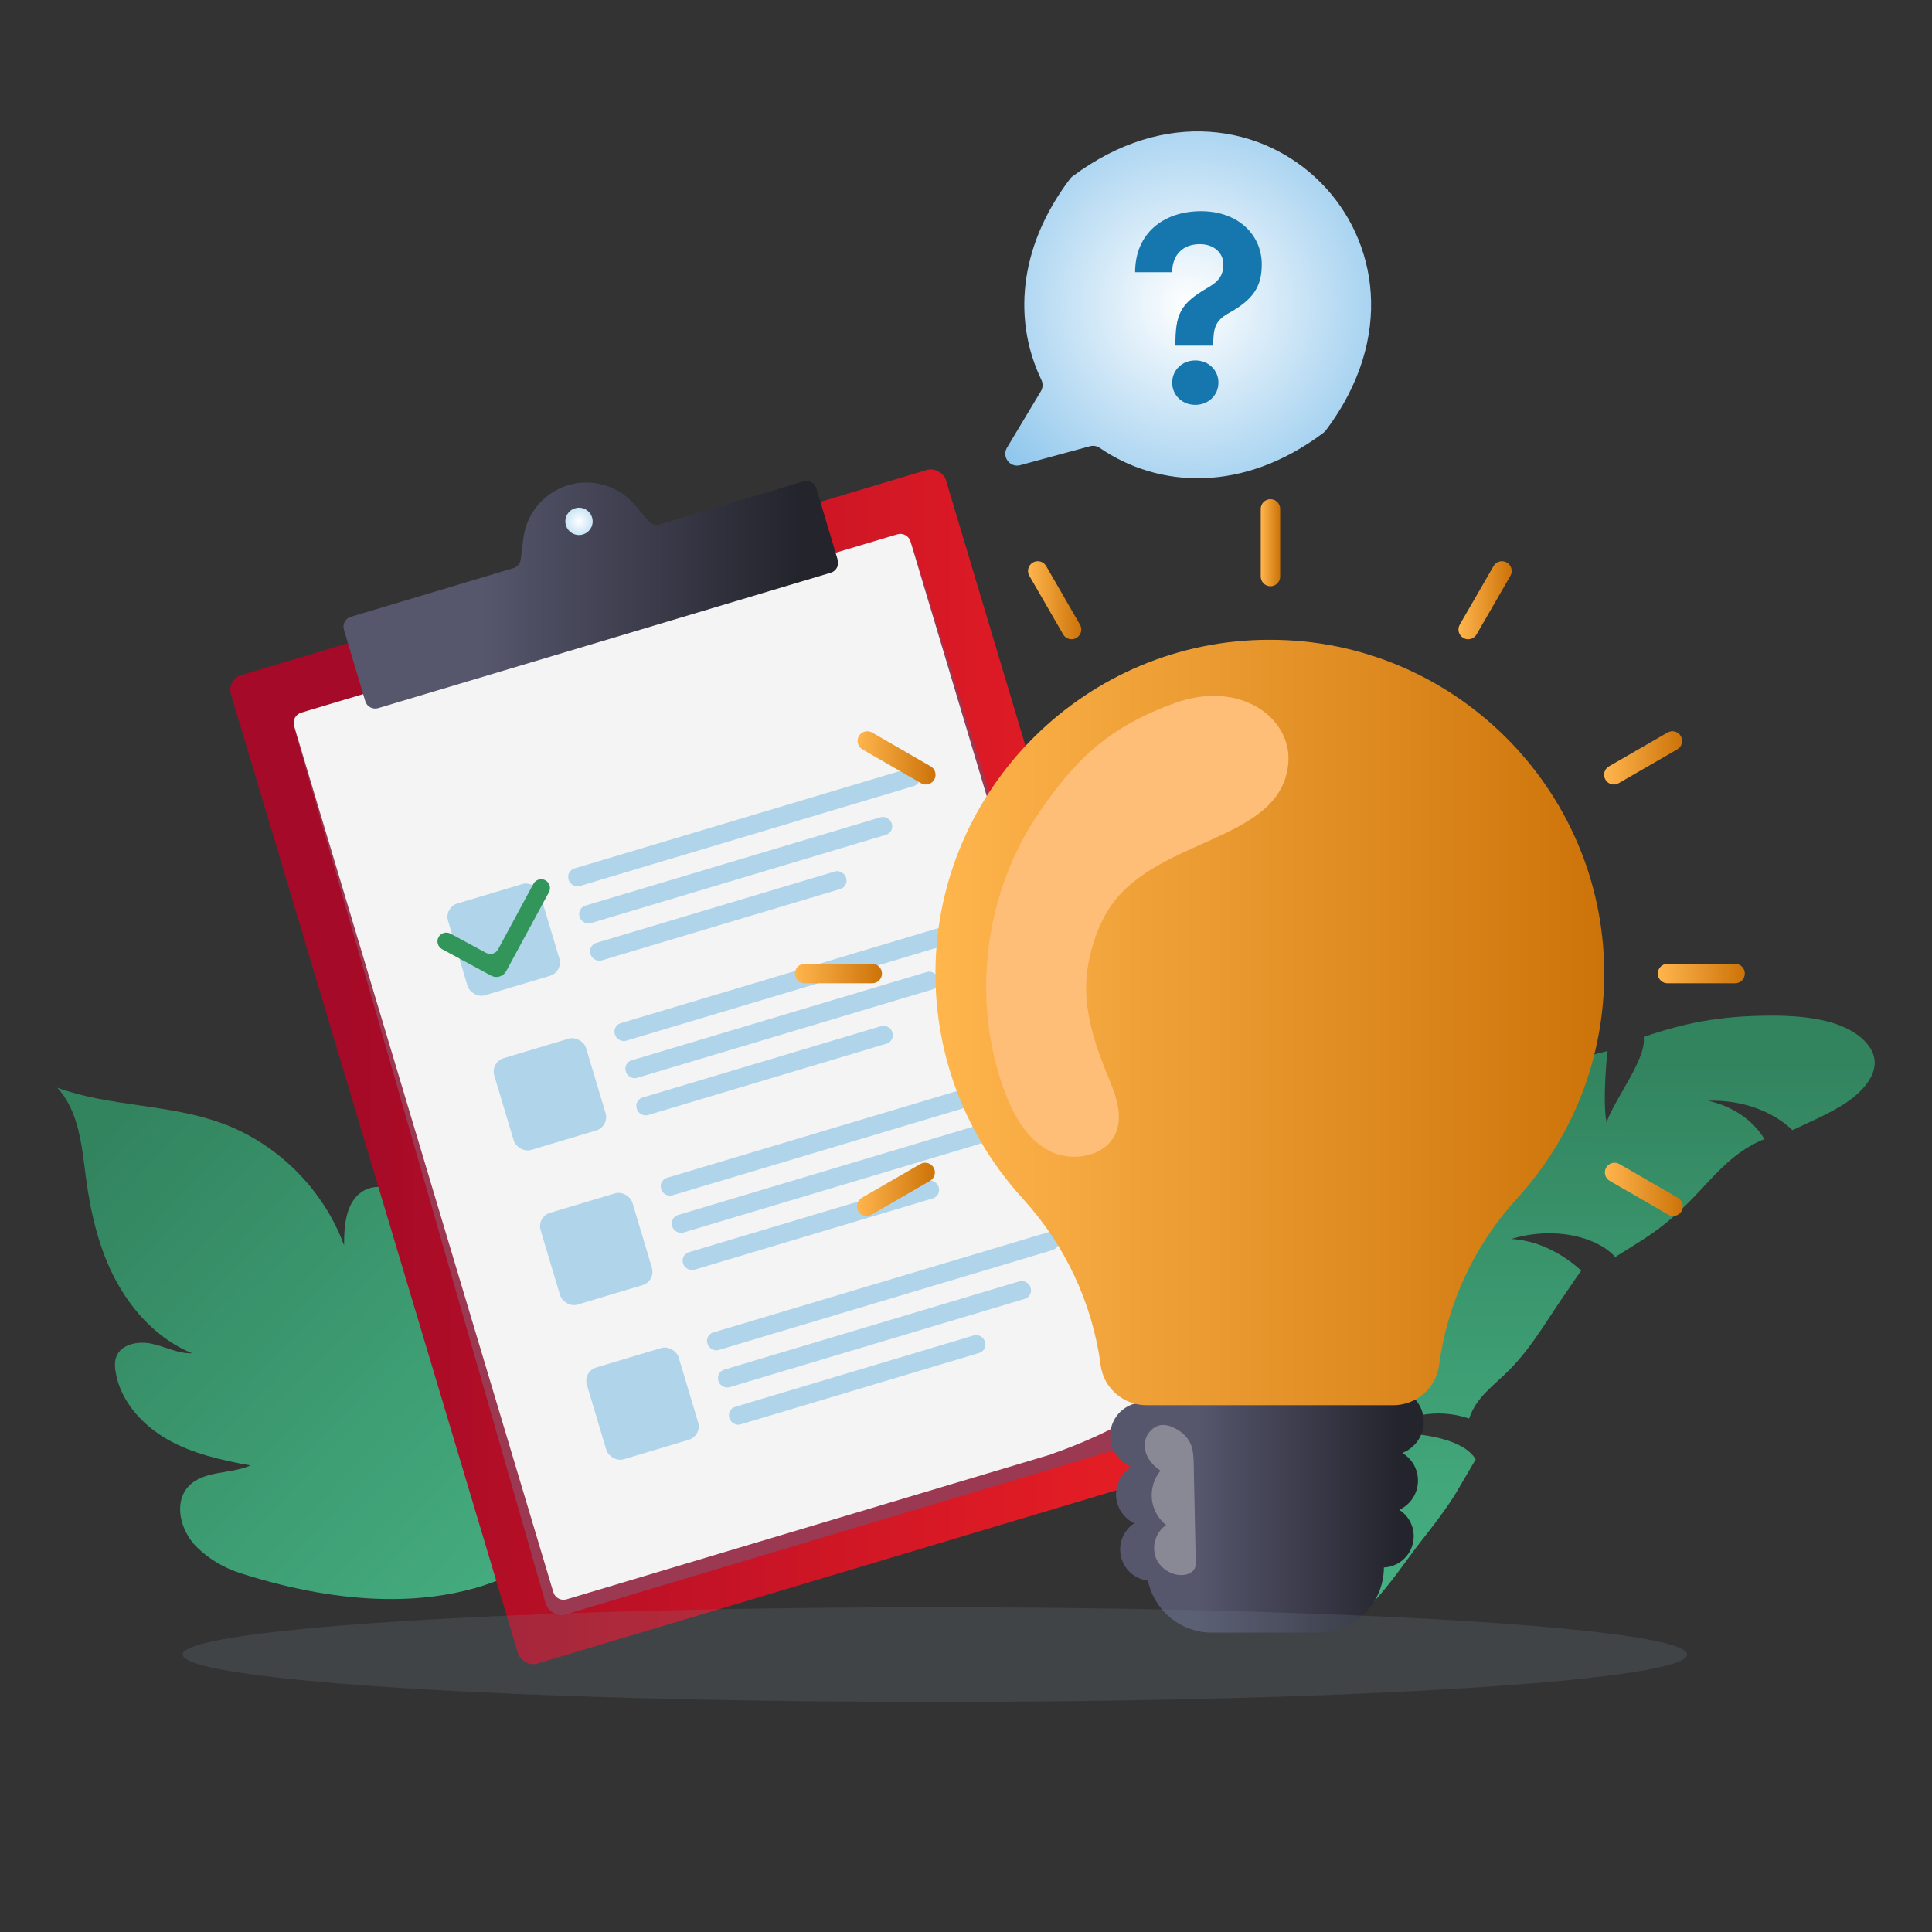 <?xml version="1.0" encoding="UTF-8"?>
<svg xmlns="http://www.w3.org/2000/svg" xmlns:xlink="http://www.w3.org/1999/xlink" viewBox="0 0 320 320">
  <rect x="0" y="0" width="320" height="320" fill="#333333" stroke="none"/>
  <defs>
    <linearGradient id="linear-gradient" x1="1286.28" y1="-4.88" x2="1372.88" y2="-93.47" gradientTransform="translate(1382.23 227.25) rotate(177.88) scale(1 -1)" gradientUnits="userSpaceOnUse">
      <stop offset="0" stop-color="#47b284"/>
      <stop offset=".92" stop-color="#32845f"/>
    </linearGradient>
    <linearGradient id="linear-gradient-2" x1="-968.44" y1="-247.81" x2="-867.97" y2="-247.81" gradientTransform="translate(14.62 -700.21) rotate(-89.91) scale(1 -1)" xlink:href="#linear-gradient"/>
    <linearGradient id="linear-gradient-3" x1="220.16" y1="336.84" x2="221.45" y2="336.84" gradientTransform="translate(-49.78 -77.6) rotate(-11.36)" gradientUnits="userSpaceOnUse">
      <stop offset=".28" stop-color="#32965b"/>
      <stop offset=".92" stop-color="#246d42"/>
    </linearGradient>
    <linearGradient id="linear-gradient-4" x1="218.08" y1="338.54" x2="219.62" y2="338.54" xlink:href="#linear-gradient-3"/>
    <linearGradient id="linear-gradient-5" x1="38.15" y1="176.7" x2="204.33" y2="176.7" gradientTransform="translate(55.75 -27.34) rotate(16.66)" gradientUnits="userSpaceOnUse">
      <stop offset=".12" stop-color="#a50a28"/>
      <stop offset=".12" stop-color="#a50a27"/>
      <stop offset=".71" stop-color="#d81925"/>
      <stop offset="1" stop-color="#ec2024"/>
    </linearGradient>
    <linearGradient id="linear-gradient-6" x1="56.87" y1="98.52" x2="138.81" y2="98.52" gradientUnits="userSpaceOnUse">
      <stop offset=".28" stop-color="#56566d"/>
      <stop offset=".92" stop-color="#24242d"/>
    </linearGradient>
    <radialGradient id="radial-gradient" cx="95.9" cy="86.34" fx="95.9" fy="86.34" r="6.62" gradientUnits="userSpaceOnUse">
      <stop offset="0" stop-color="#fff"/>
      <stop offset="1" stop-color="#63b0e5"/>
    </radialGradient>
    <linearGradient id="linear-gradient-7" x1="183.88" y1="251.12" x2="235.81" y2="251.12" xlink:href="#linear-gradient-6"/>
    <linearGradient id="linear-gradient-8" x1="154.94" y1="169.36" x2="265.72" y2="169.36" gradientUnits="userSpaceOnUse">
      <stop offset="0" stop-color="#ffb64d"/>
      <stop offset="1" stop-color="#cc7309"/>
    </linearGradient>
    <linearGradient id="linear-gradient-9" x1="208.82" y1="89.89" x2="212.05" y2="89.89" xlink:href="#linear-gradient-8"/>
    <linearGradient id="linear-gradient-10" x1="170.28" y1="99.41" x2="179.1" y2="99.41" xlink:href="#linear-gradient-8"/>
    <linearGradient id="linear-gradient-11" x1="142.03" y1="125.53" x2="154.96" y2="125.53" xlink:href="#linear-gradient-8"/>
    <linearGradient id="linear-gradient-12" x1="131.65" y1="161.25" x2="146.08" y2="161.25" xlink:href="#linear-gradient-8"/>
    <linearGradient id="linear-gradient-13" x1="141.93" y1="196.99" x2="154.85" y2="196.99" xlink:href="#linear-gradient-8"/>
    <linearGradient id="linear-gradient-14" x1="241.56" y1="99.41" x2="250.38" y2="99.41" xlink:href="#linear-gradient-8"/>
    <linearGradient id="linear-gradient-15" x1="265.7" y1="125.53" x2="278.63" y2="125.53" xlink:href="#linear-gradient-8"/>
    <linearGradient id="linear-gradient-16" x1="274.58" y1="161.25" x2="289" y2="161.25" xlink:href="#linear-gradient-8"/>
    <linearGradient id="linear-gradient-17" x1="265.81" y1="196.99" x2="278.73" y2="196.99" xlink:href="#linear-gradient-8"/>
    <radialGradient id="radial-gradient-2" cx="196.8" cy="50.48" fx="196.8" fy="50.48" r="54.8" gradientUnits="userSpaceOnUse">
      <stop offset="0" stop-color="#fff"/>
      <stop offset="1" stop-color="#63b0e5"/>
    </radialGradient>
  </defs>
  <g isolation="isolate">
    <g id="Layer_1">
      <g>
        <g>
          <g>
            <path d="M19.19,212.1c-2.79-5.24-4.17-11.12-4.95-17-.7-5.27-1.14-11.05-4.76-14.94,8.76,3.17,18.51,2.68,27.26,5.88,9.25,3.38,16.86,10.99,20.25,20.23-.02-3.41.34-7.5,3.35-9.11,2.89-1.54,6.44.26,8.86,2.46,6.72,6.13,9.78,15.25,11.82,24.11.49-3.26,1.57-7.19,4.78-7.94,2.92-.68,5.57,1.87,7.17,4.4,2.24,3.55,5,23.72-2.32,36.76,0,0-15.04,15.04-50.83,3.62-2.72-.87-5.27-2.37-7.29-4.39-2.63-2.63-3.84-7.28-1.3-10,2.51-2.68,6.92-1.97,10.26-3.46-4.76-.86-9.58-1.92-13.78-4.32-4.2-2.4-7.76-6.36-8.56-11.13-.14-.84-.19-1.72.1-2.52.8-2.15,3.66-2.67,5.9-2.18,2.24.49,4.37,1.65,6.66,1.58-5.49-2.26-9.82-6.83-12.61-12.07Z" fill="url(#linear-gradient)"/>
            <g mix-blend-mode="overlay" opacity=".6">
              <path d="M91.22,234.74c0,1.01-.08,2.03-.33,3.05-.39-.97-.64-1.95-.85-2.92-.21-.98-.39-1.95-.52-2.93-.14-.98-.24-1.96-.32-2.94-.09-.99-.14-1.97-.19-3.01.64.84,1.04,1.81,1.35,2.78.31.97.53,1.97.67,2.97.15,1,.21,2.01.2,3.02Z" fill="#fff"/>
              <path d="M92.01,235.23c-.03-.95,0-1.91.07-2.87.07-.96.19-1.92.45-2.9.37.94.59,1.89.74,2.84.15.96.25,1.92.27,2.88.03.96-.01,1.93-.11,2.89-.1.96-.26,1.92-.59,2.88-.31-.96-.48-1.91-.61-2.87-.12-.95-.2-1.91-.22-2.86Z" fill="#fff"/>
              <path d="M68.9,209.75c-.09.84-.27,1.68-.66,2.47-.25-.84-.39-1.64-.54-2.43-.14-.79-.27-1.57-.39-2.35l-.34-2.35c-.1-.8-.2-1.6-.22-2.48.61.64,1.03,1.38,1.37,2.16.33.78.56,1.6.69,2.44.13.84.16,1.69.08,2.54Z" fill="#fff"/>
              <path d="M70.54,210.13c-.05-.8-.08-1.6-.11-2.41-.01-.82-.03-1.64.05-2.52.53.71.87,1.51,1.13,2.32.25.82.4,1.67.45,2.52.05.85,0,1.71-.15,2.56-.16.84-.41,1.67-.85,2.44-.19-.87-.26-1.69-.35-2.5-.07-.81-.13-1.61-.18-2.41Z" fill="#fff"/>
            </g>
          </g>
          <g>
            <path d="M229.02,237.28c3.37-2.83,9-4.16,14.31-2.32,1.22-3.62,4.07-5.43,6.62-8.01,3.86-3.87,6.51-8.72,9.73-13.28.35-.54,2.2-3.23,2.22-3.22-.02.06-4.71-4.84-11.58-5.24,7.28-2.19,14.29-.29,17.21,2.99,4.77-3.01,7.28-4.32,11.35-8.26,4.08-3.82,7.46-8.97,13.37-11.27-1.83-3.04-5.13-5.42-9.35-6.35,5.61-.19,10.73,1.73,13.99,4.87,2.96-1.42,6.11-2.71,8.81-4.5,2.68-1.8,4.95-4.28,4.8-6.92-.14-2.4-2.43-4.58-5.5-5.82-3.06-1.25-6.78-1.66-10.44-1.72-8.18-.08-14.39.78-22.32,3.52.55,3.55-4.73,10.1-6.15,14.15-.7-3.5.11-11.82.19-11.83,0-.02-3.3.84-3.87,1.04-7.98,2.52-15.58,7.78-20.79,14.38-3.22,4.05-5.59,8.51-8.76,12.52-5.57,7.09-13.33,12.18-17.9,20.8-.86,1.64-1.44,3.28-1.44,3.28-.31.26,6.71,15.21,9.52,17.11-3-1.27-9.2-5.87-11.46-8.66-.03,7.86,2.08,17.22,5.14,23.24,1.39,2.81,3.31,5.14,4.67,7.98,1.28,2.63.83,3.58,3.06,2.21,3.91-2.52,8.02-9.04,11.01-12.81.74-.98,3.08-3.8,5.44-7.44,1.01-1.68,3.5-6.02,3.53-5.99-.07.21-1.13-4.49-15.4-4.45Z" fill="url(#linear-gradient-2)"/>
            <g mix-blend-mode="overlay" opacity=".4">
              <path d="M233.66,208.94c.07.48.14.97.19,1.47.05.51.09,1.02.07,1.63-.42-.24-.71-.61-.95-1.03-.23-.42-.39-.91-.47-1.43-.08-.52-.1-1.09-.03-1.68.08-.59.22-1.21.52-1.84.19.48.3.96.4,1.44.1.48.18.95.26,1.43Z" fill="url(#linear-gradient-3)"/>
              <path d="M231.97,211.06c.16.55.32,1.11.49,1.66.16.56.34,1.12.47,1.77-.53-.22-.94-.61-1.29-1.06-.34-.46-.6-.99-.78-1.59-.18-.6-.28-1.25-.28-1.95,0-.7.09-1.43.35-2.21.23.57.39,1.15.56,1.71.16.56.32,1.11.48,1.66Z" fill="url(#linear-gradient-4)"/>
            </g>
          </g>
        </g>
        <g>
          <rect x="59.43" y="91.25" width="123.62" height="170.9" rx="2.53" ry="2.53" transform="translate(-45.57 42.17) rotate(-16.66)" fill="url(#linear-gradient-5)"/>
          <path d="M193.97,237.38l-100.17,29.98c-1.47.44-3.03-.41-3.45-1.89L49.06,121.7c-.5-1.74.5-3.57,2.23-4.09l95.94-28.71c1.73-.52,3.57.46,4.11,2.19l44.48,142.81c.46,1.47-.38,3.03-1.85,3.47Z" fill="#9b3852"/>
          <path d="M195.2,226.64s-5.08-5.63-11.32-26.46l-33.07-110.5c-.28-.93-1.26-1.46-2.19-1.18l-98.73,29.54c-.93.28-1.46,1.26-1.18,2.19l42.94,143.49c.28.93,1.26,1.46,2.19,1.18l80.21-24v-.02c3.08-1.05,19.64-7.02,21.14-14.24Z" fill="#f4f4f4"/>
          <g>
            <path d="M107.45,86.33l-2.29-2.7c-2.71-3.18-7.04-4.46-11.04-3.27h0c-4,1.2-6.92,4.65-7.43,8.8l-.44,3.51c-.08.68-.56,1.24-1.21,1.43l-26.93,8.06c-.91.27-1.42,1.23-1.15,2.14l3.54,11.84c.27.91,1.23,1.42,2.14,1.15l74.96-22.43c.91-.27,1.42-1.23,1.15-2.14l-3.54-11.84c-.27-.91-1.23-1.42-2.14-1.15l-23.81,7.13c-.65.2-1.36-.01-1.8-.53ZM96.88,88.38c-1.4.66-3.01-.21-3.23-1.74-.13-.95.39-1.92,1.26-2.34,1.4-.66,3.01.21,3.23,1.74.13.95-.39,1.92-1.26,2.34Z" fill="url(#linear-gradient-6)"/>
            <path d="M95.25,84.18c1.2-.36,2.46.32,2.82,1.52s-.32,2.46-1.52,2.82-2.46-.32-2.82-1.52.32-2.46,1.52-2.82Z" fill="url(#radial-gradient)"/>
          </g>
          <g>
            <rect x="75.49" y="147.7" width="15.87" height="15.87" rx="2.31" ry="2.31" transform="translate(207.97 280.82) rotate(163.34)" fill="#b0d4ea"/>
            <rect x="92.91" y="135.5" width="60.66" height="3.04" rx="1.45" ry="1.45" transform="translate(280.59 232.96) rotate(163.34)" fill="#b0d4ea"/>
            <rect x="94.87" y="142.62" width="53.96" height="3.04" rx="1.45" ry="1.45" transform="translate(279.91 247.29) rotate(163.34)" fill="#b0d4ea"/>
            <rect x="96.89" y="150.18" width="44.18" height="3.04" rx="1.45" ry="1.45" transform="translate(276.45 262.93) rotate(163.34)" fill="#b0d4ea"/>
          </g>
          <g>
            <rect x="83.16" y="173.32" width="15.87" height="15.87" rx="2.31" ry="2.31" transform="translate(230.32 328.78) rotate(163.34)" fill="#b0d4ea"/>
            <rect x="100.58" y="161.12" width="60.66" height="3.04" rx="1.45" ry="1.45" transform="translate(302.95 280.93) rotate(163.34)" fill="#b0d4ea"/>
            <rect x="102.54" y="168.23" width="53.96" height="3.04" rx="1.45" ry="1.45" transform="translate(302.26 295.25) rotate(163.34)" fill="#b0d4ea"/>
            <rect x="104.55" y="175.8" width="44.18" height="3.04" rx="1.45" ry="1.45" transform="translate(298.8 310.89) rotate(163.34)" fill="#b0d4ea"/>
          </g>
          <g>
            <rect x="90.82" y="198.94" width="15.87" height="15.87" rx="2.31" ry="2.31" transform="translate(252.68 376.75) rotate(163.34)" fill="#b0d4ea"/>
            <rect x="108.24" y="186.74" width="60.66" height="3.04" rx="1.45" ry="1.45" transform="translate(325.3 328.89) rotate(163.34)" fill="#b0d4ea"/>
            <rect x="110.2" y="193.85" width="53.96" height="3.04" rx="1.45" ry="1.45" transform="translate(324.62 343.22) rotate(163.34)" fill="#b0d4ea"/>
            <rect x="112.22" y="201.42" width="44.18" height="3.04" rx="1.45" ry="1.45" transform="translate(321.16 358.86) rotate(163.34)" fill="#b0d4ea"/>
          </g>
          <g>
            <rect x="98.49" y="224.56" width="15.87" height="15.87" rx="2.31" ry="2.31" transform="translate(275.03 424.71) rotate(163.34)" fill="#b0d4ea"/>
            <rect x="115.91" y="212.36" width="60.66" height="3.04" rx="1.45" ry="1.45" transform="translate(347.66 376.85) rotate(163.34)" fill="#b0d4ea"/>
            <rect x="117.87" y="219.47" width="53.96" height="3.04" rx="1.45" ry="1.45" transform="translate(346.97 391.18) rotate(163.34)" fill="#b0d4ea"/>
            <rect x="119.88" y="227.04" width="44.18" height="3.04" rx="1.45" ry="1.45" transform="translate(343.51 406.82) rotate(163.34)" fill="#b0d4ea"/>
          </g>
          <path d="M90.92,147.78c.38-.71.12-1.59-.59-1.98h0c-.71-.38-1.59-.12-1.98.59l-5.85,10.85c-.38.71-1.27.97-1.98.59l-5.91-3.19c-.71-.38-1.59-.12-1.98.59h0c-.38.71-.12,1.59.59,1.98l8.13,4.39c.89.48,2,.15,2.49-.74l7.08-13.08Z" fill="#32965b"/>
        </g>
        <g>
          <path d="M231.76,250.07c1.36.87,2.29,2.35,2.39,4.08.16,2.86-2.03,5.31-4.89,5.47h-.04c-.03,5.97-4.87,10.79-10.84,10.79h-17.64c-5.23,0-9.59-3.7-10.61-8.62-2.47-.28-4.45-2.3-4.59-4.86-.11-1.92.84-3.65,2.34-4.63-1.7-.81-2.91-2.5-3.03-4.51-.11-2.02.9-3.83,2.5-4.83-1.93-.78-3.34-2.62-3.46-4.83-.15-2.64,1.57-4.95,4.01-5.64l46.54-.67c.79.9,1.29,2.06,1.37,3.34.14,2.47-1.36,4.65-3.55,5.49,1.47.88,2.49,2.44,2.59,4.28.13,2.25-1.16,4.25-3.08,5.14Z" fill="url(#linear-gradient-7)"/>
          <path d="M197.9,259.73c-.31.74-1.18,1.09-1.98,1.14-1.97.12-3.93-1.21-4.55-3.08-.62-1.86.14-4.1,1.78-5.19-1.31-1.04-2.18-2.62-2.36-4.27-.18-1.69.34-3.44,1.43-4.75-1.06-.69-1.98-1.66-2.39-2.86-.42-1.2-.26-2.63.59-3.57.68-.77,1.35-1.13,2.26-1.13.46,0,.9.11,1.33.28,1.36.54,2.58,1.48,3.17,2.8.48,1.07.51,2.27.54,3.44.11,5.35.22,10.69.33,16.04,0,.39.01.79-.14,1.15Z" fill="#898996"/>
          <path d="M265.71,160.97c.07,14.47-5.41,27.65-14.45,37.54-7.05,7.73-11.55,17.38-12.91,27.64-.5,3.79-3.78,6.6-7.6,6.6h-40.84c-3.82,0-7.1-2.81-7.6-6.6-1.36-10.26-5.86-19.91-12.92-27.64-9.03-9.89-14.52-23.08-14.45-37.54.15-30.37,25.02-55.06,55.38-55,30.37-.06,55.24,24.64,55.39,55Z" fill="url(#linear-gradient-8)"/>
          <path d="M210.43,97.1c-.89,0-1.61-.72-1.61-1.61v-11.2c0-.89.72-1.61,1.61-1.61s1.61.72,1.61,1.61v11.2c0,.89-.72,1.61-1.61,1.61Z" fill="url(#linear-gradient-9)"/>
          <path d="M177.49,105.88c-.56,0-1.1-.29-1.4-.81l-5.6-9.7c-.45-.77-.18-1.76.59-2.2.77-.45,1.76-.18,2.2.59l5.6,9.7c.45.77.18,1.76-.59,2.2-.25.15-.53.22-.8.22Z" fill="url(#linear-gradient-10)"/>
          <path d="M153.34,129.94c-.27,0-.55-.07-.8-.22l-9.7-5.6c-.77-.45-1.03-1.43-.59-2.2.44-.77,1.43-1.03,2.2-.59l9.7,5.6c.77.45,1.03,1.43.59,2.2-.3.52-.84.81-1.4.81Z" fill="url(#linear-gradient-11)"/>
          <path d="M144.47,162.86h-11.2c-.89,0-1.61-.72-1.61-1.61s.72-1.61,1.61-1.61h11.2c.89,0,1.61.72,1.61,1.61s-.72,1.61-1.61,1.61Z" fill="url(#linear-gradient-12)"/>
          <path d="M143.54,201.41c-.56,0-1.1-.29-1.4-.81-.45-.77-.18-1.76.59-2.2l9.7-5.6c.77-.45,1.76-.18,2.2.59.45.77.18,1.76-.59,2.2l-9.7,5.6c-.25.15-.53.22-.8.22Z" fill="url(#linear-gradient-13)"/>
          <path d="M243.17,105.88c-.27,0-.55-.07-.8-.22-.77-.45-1.03-1.43-.59-2.2l5.6-9.7c.44-.77,1.43-1.03,2.2-.59.77.45,1.03,1.43.59,2.2l-5.6,9.7c-.3.52-.84.81-1.4.81Z" fill="url(#linear-gradient-14)"/>
          <path d="M267.31,129.94c-.56,0-1.1-.29-1.4-.81-.45-.77-.18-1.76.59-2.2l9.7-5.6c.77-.44,1.76-.18,2.2.59.45.77.18,1.76-.59,2.2l-9.7,5.6c-.25.15-.53.22-.8.22Z" fill="url(#linear-gradient-15)"/>
          <path d="M287.39,162.86h-11.2c-.89,0-1.61-.72-1.61-1.61s.72-1.61,1.61-1.61h11.2c.89,0,1.61.72,1.61,1.61s-.72,1.61-1.61,1.61Z" fill="url(#linear-gradient-16)"/>
          <path d="M277.12,201.41c-.27,0-.55-.07-.8-.22l-9.7-5.6c-.77-.45-1.03-1.43-.59-2.2s1.43-1.04,2.2-.59l9.7,5.6c.77.45,1.03,1.43.59,2.2-.3.52-.84.81-1.4.81Z" fill="url(#linear-gradient-17)"/>
          <path d="M184.02,150.01c-2.67,3.82-4.3,9.74-4.11,14.4.19,4.66,1.67,9.17,3.45,13.48,1.29,3.12,2.75,6.62,1.46,9.74-1.66,4-7.34,4.99-11.15,2.92-3.81-2.07-6-6.2-7.46-10.28-5.29-14.84-3.16-32.12,5.59-45.22,6.31-9.45,12.08-14.72,22.75-18.59,10.92-3.95,19.48,2.52,18.83,9.96-1.14,13-21.38,12.16-29.36,23.58Z" fill="#ffbe78"/>
        </g>
        <g>
          <path d="M177.65,29.2c-.16.12-.3.26-.42.42-8.85,11.71-9.26,23.9-4.75,33.29.29.6.27,1.31-.07,1.88l-5.62,9.36c-.91,1.51.49,3.36,2.19,2.9l11.56-3.14c.56-.15,1.15-.04,1.63.29,9.71,6.66,23.71,7.51,37.03-2.51.13-.1.32-.29.42-.42,22.94-30.58-11.39-64.94-41.97-42.06Z" fill="url(#radial-gradient-2)"/>
          <path d="M194.68,57.26c0-5.23.75-6.94,5.39-9.62,2.02-1.15,2.55-2.26,2.55-3.9,0-1.82-1.53-3.3-3.88-3.3-2.84,0-4.59,1.8-4.59,4.65h-6.14c0-6.4,4.65-10.11,10.92-10.11s10.06,4.03,10.06,8.8c0,3.66-1.37,5.83-5.54,8.13-2.24,1.24-2.5,2.57-2.5,5.34h-6.27ZM197.98,59.7c2.17,0,3.83,1.6,3.83,3.68s-1.66,3.68-3.83,3.68-3.83-1.6-3.83-3.68,1.66-3.68,3.83-3.68Z" fill="#1677ae"/>
        </g>
        <ellipse cx="154.85" cy="274.05" rx="124.6" ry="7.84" fill="#738793" opacity=".2"/>
      </g>
    </g>
  </g>
</svg>